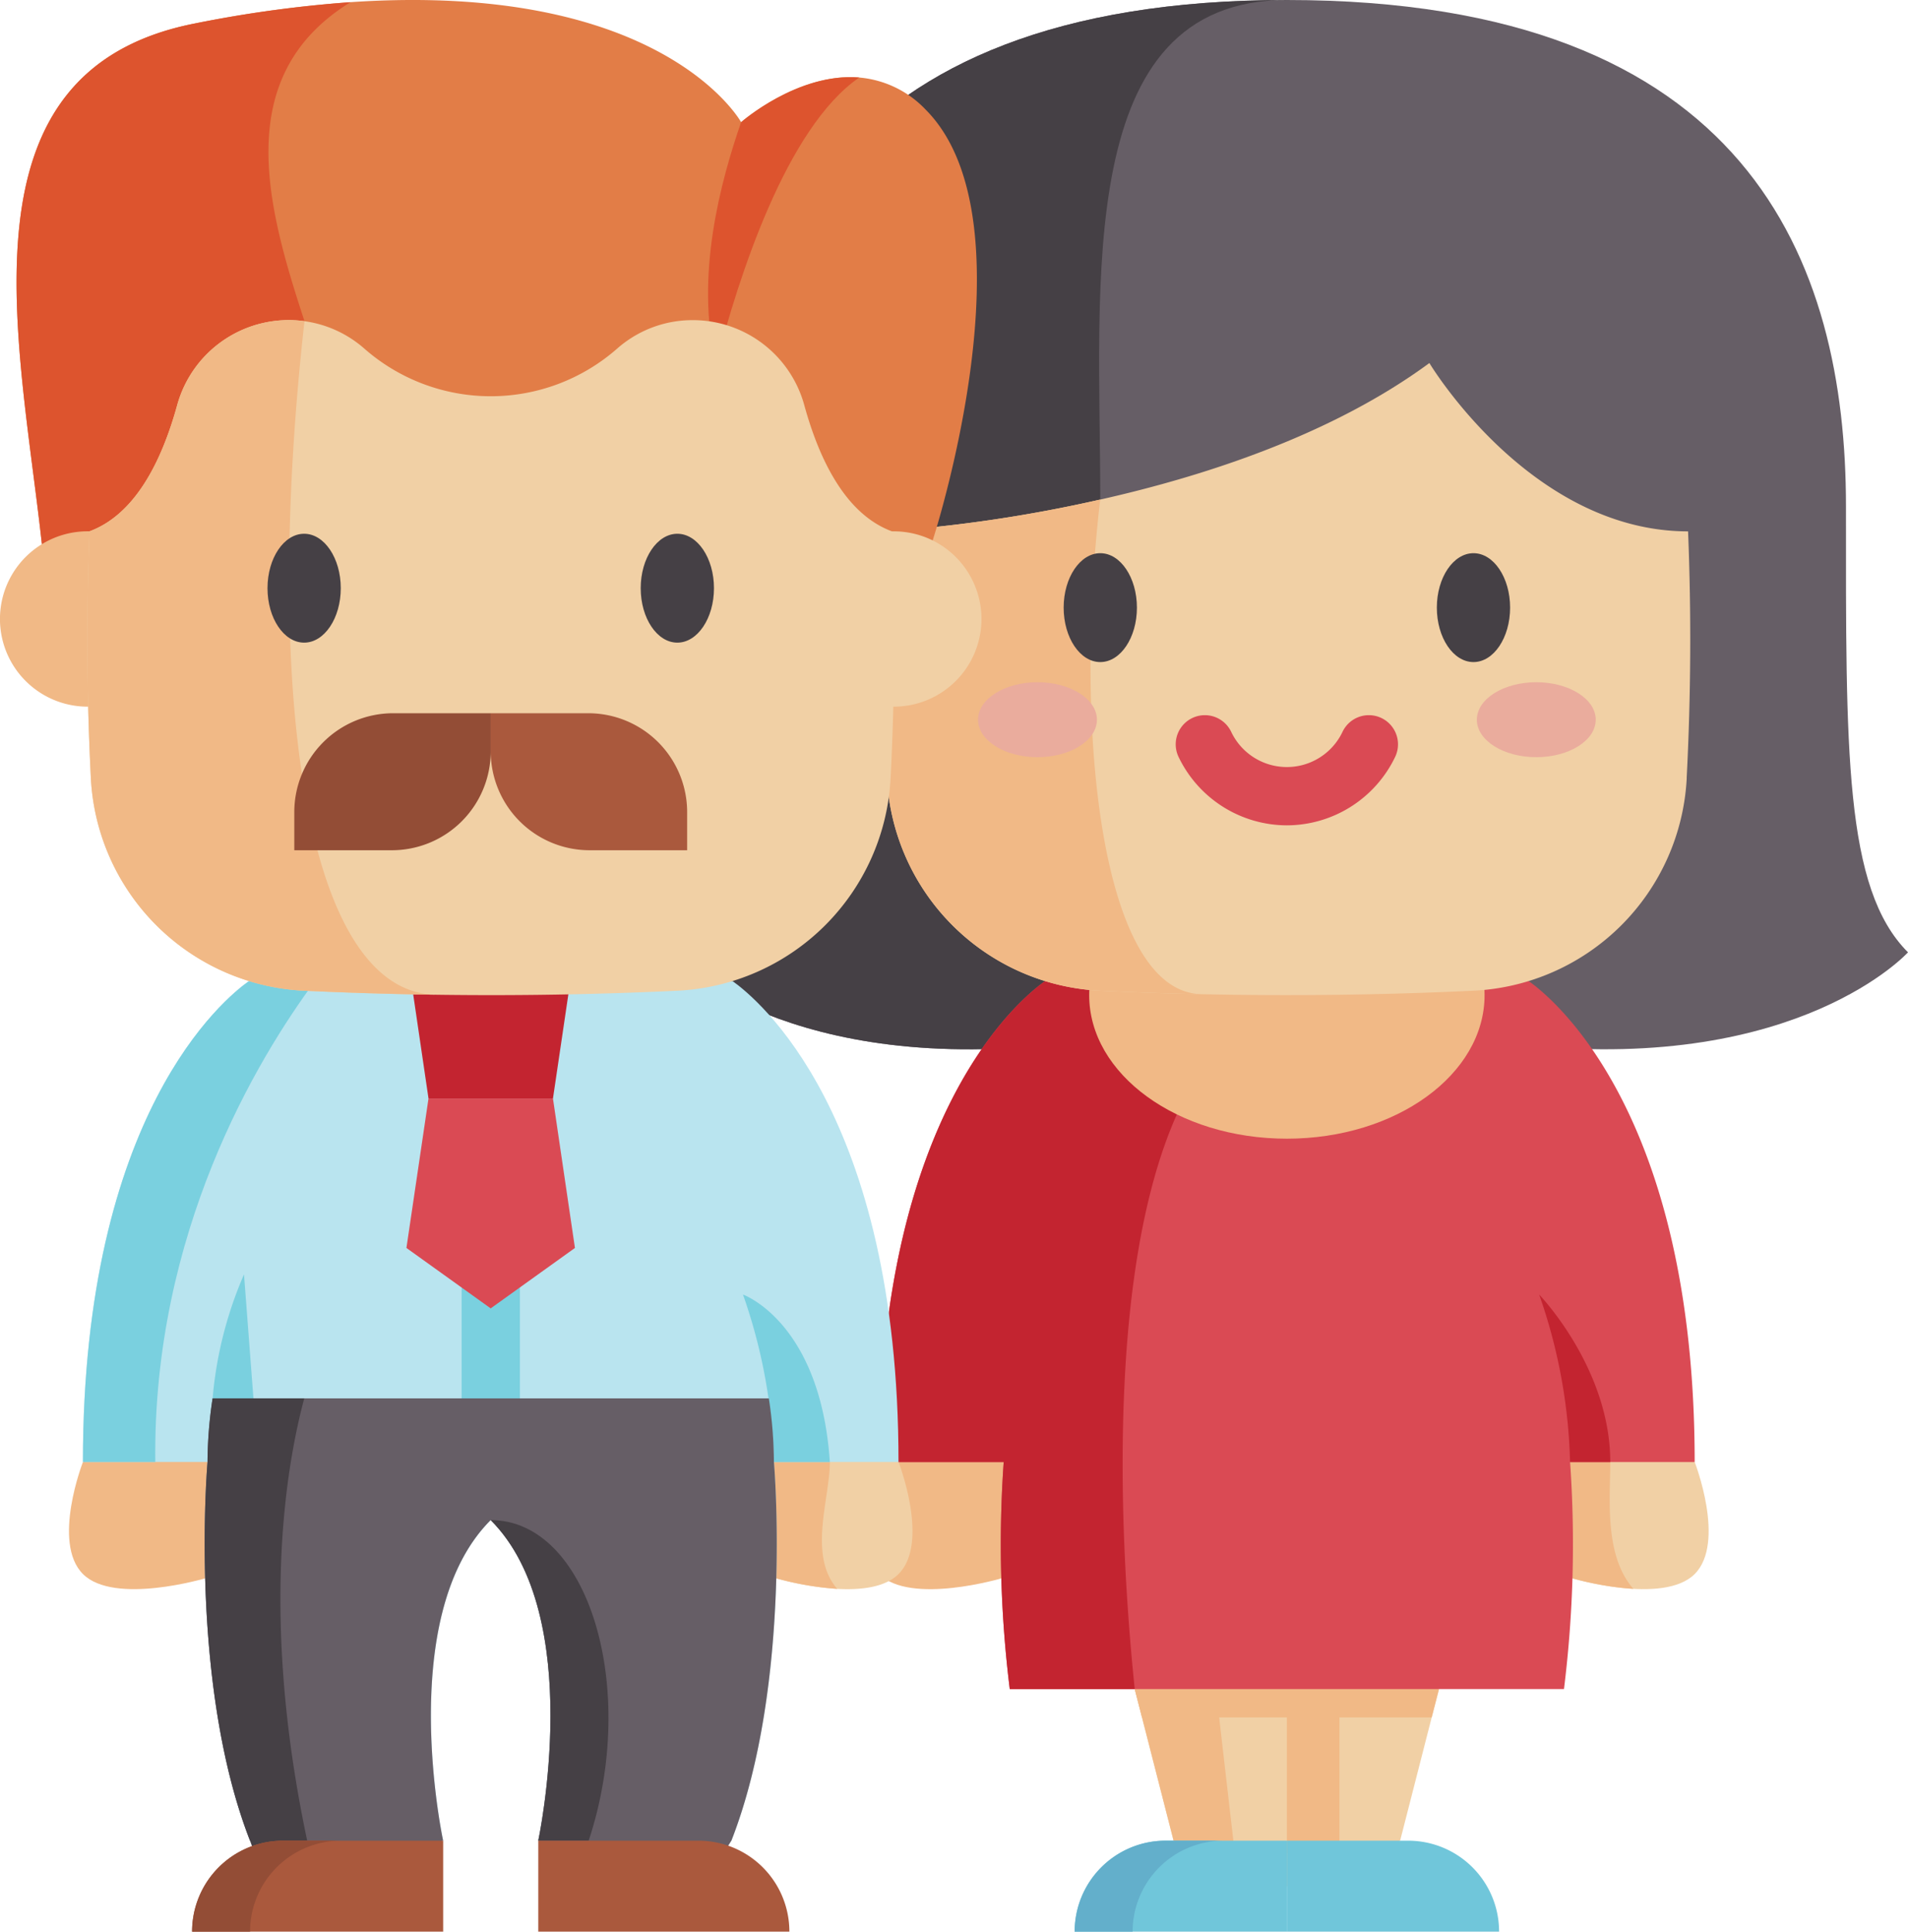 <svg xmlns="http://www.w3.org/2000/svg" width="182.275" height="184.501" viewBox="0 0 182.275 184.501">
  <g id="parents" transform="translate(-3.088 0)">
    <path id="Path_18037" data-name="Path 18037" d="M412.512,393.063s8.745,2.606,11.745-.394,0-10.7,0-10.7l-15.831-3.13" transform="translate(-259.273 -242.325)" fill="#f1d0a5"/>
    <path id="Path_18038" data-name="Path 18038" d="M233.775,378.026s-3,7.7,0,10.7,11.745.394,11.745.394l10.094-16.443H238.331Z" transform="translate(-146.705 -238.38)" fill="#f1b986"/>
    <path id="Path_18039" data-name="Path 18039" d="M332.983,433.232l-.7,2.717-3.014,11.768-10.821,4.362-4.833-1.949-5.988-2.413-3.014-11.768-.7-2.717,7.3-3.916,7.892-4.232Z" transform="translate(-192.424 -271.904)" fill="#f1d0a5"/>
    <path id="Path_18040" data-name="Path 18040" d="M313.616,457.643l-5.988-2.413-3.712-14.485,7.3-3.916Z" transform="translate(-192.424 -279.416)" fill="#f1b986"/>
    <path id="Path_18041" data-name="Path 18041" d="M344.248,429.085h5.021V451.47h-5.021Z" transform="translate(-218.222 -274.463)" fill="#f1b986"/>
    <path id="Path_18042" data-name="Path 18042" d="M419.247,392.549a29.122,29.122,0,0,1-5.891-1.024l-3.608-15.087,7.291,3.995C417.038,383.926,416.433,389.327,419.247,392.549Z" transform="translate(-260.118 -240.788)" fill="#f1b986"/>
    <path id="Path_18043" data-name="Path 18043" d="M298.258,90.962S287.89,102.4,262.023,99.853h-46.2c-25.871,2.543-36.239-8.891-36.239-8.891,6.111-6.111,5.925-19.255,5.925-42.587S194.767,0,238.921,0s53.412,25.043,53.412,48.375-.186,36.477,5.925,42.587Z" transform="translate(-112.895 0)" fill="#665e66"/>
    <path id="Path_18044" data-name="Path 18044" d="M221.095,47.714V99.853h-5.271c-25.871,2.543-36.239-8.891-36.239-8.891,6.111-6.111,5.925-19.255,5.925-42.587S194.767,0,238.921,0c-20.451,0-17.827,27.055-17.827,47.714Z" transform="translate(-112.895 0)" fill="#454045"/>
    <path id="Path_18045" data-name="Path 18045" d="M332.983,433.232l-.7,2.717H304.614l-.7-2.717,7.3-3.916,7.892-4.232Z" transform="translate(-192.424 -271.904)" fill="#f1b986"/>
    <path id="Path_18046" data-name="Path 18046" d="M302.152,305.984a112.286,112.286,0,0,1-.583,21.684H248.624a112.449,112.449,0,0,1-.579-21.684H236.14c0-33.284,13.516-44.28,15.859-45.936h46.2c2.342,1.656,15.855,12.652,15.855,45.936Z" transform="translate(-149.071 -166.339)" fill="#da4a54"/>
    <path id="Path_18047" data-name="Path 18047" d="M266.128,269.771c-8.4,14.322-7.161,42.465-5.565,57.9H248.624a112.45,112.45,0,0,1-.579-21.684H236.14c0-33.284,13.516-44.28,15.859-45.936H267.23a11.818,11.818,0,0,1-1.1,9.723Z" transform="translate(-149.071 -166.339)" fill="#c32430"/>
    <ellipse id="Ellipse_612" data-name="Ellipse 612" cx="18.886" cy="13.714" rx="18.886" ry="13.714" transform="translate(107.14 81.334)" fill="#f1b986"/>
    <path id="Path_18048" data-name="Path 18048" d="M314.039,135.859a21.424,21.424,0,0,1-20.41,20.317q-13.013.612-26.03.33a.13.13,0,0,1-.037,0q-4.756-.1-9.511-.327a21.429,21.429,0,0,1-20.41-20.317q-.607-11.783-.134-23.562h0a134.972,134.972,0,0,0,20.5-3.037c10.168-2.287,22.214-6.248,31.447-13.041,0,0,9.63,16.078,24.713,16.078q.473,11.783-.134,23.562Z" transform="translate(-149.814 -61.546)" fill="#f1d0a5"/>
    <path id="Path_18049" data-name="Path 18049" d="M267.56,179.651q-4.756-.1-9.511-.327a21.429,21.429,0,0,1-20.41-20.317q-.607-11.783-.134-23.562h0a134.974,134.974,0,0,0,20.5-3.037v0c-2.554,21.9.03,46.846,9.548,47.239Z" transform="translate(-149.813 -84.694)" fill="#f1b986"/>
    <path id="Path_18050" data-name="Path 18050" d="M325.4,200.088a11.508,11.508,0,0,1-10.349-6.544,2.784,2.784,0,1,1,5.031-2.388,5.886,5.886,0,0,0,10.636,0,2.784,2.784,0,1,1,5.031,2.387,11.508,11.508,0,0,1-10.349,6.545Z" transform="translate(-199.376 -121.255)" fill="#da4a54"/>
    <path id="Path_18051" data-name="Path 18051" d="M288.573,146.628c-1.929,0-3.5,2.333-3.5,5.2s1.569,5.2,3.5,5.2,3.5-2.333,3.5-5.2S290.5,146.628,288.573,146.628Z" transform="translate(-180.372 -93.79)" fill="#454045"/>
    <path id="Path_18052" data-name="Path 18052" d="M387.508,146.628c-1.929,0-3.5,2.333-3.5,5.2s1.569,5.2,3.5,5.2,3.5-2.333,3.5-5.2S389.437,146.628,387.508,146.628Z" transform="translate(-243.656 -93.79)" fill="#454045"/>
    <path id="Path_18053" data-name="Path 18053" d="M414.083,359.135a52.061,52.061,0,0,0-2.952-15.995s6.792,7.024,6.792,15.994Z" transform="translate(-261.003 -219.489)" fill="#c32430"/>
    <path id="Path_18054" data-name="Path 18054" d="M287.988,496.579h20.273v-8.687H296.675A8.687,8.687,0,0,0,287.988,496.579Z" transform="translate(-182.235 -312.079)" fill="#70c6da"/>
    <path id="Path_18055" data-name="Path 18055" d="M302.214,487.888a8.69,8.69,0,0,0-8.689,8.689h-5.537a8.687,8.687,0,0,1,8.685-8.689Z" transform="translate(-182.235 -312.076)" fill="#63afcb"/>
    <path id="Path_18056" data-name="Path 18056" d="M364.521,496.579H344.248v-8.687h11.586A8.687,8.687,0,0,1,364.521,496.579Z" transform="translate(-218.222 -312.079)" fill="#70c6da"/>
    <ellipse id="Ellipse_613" data-name="Ellipse 613" cx="5.679" cy="3.58" rx="5.679" ry="3.58" transform="translate(144.174 65.163)" fill="#eaac9d"/>
    <ellipse id="Ellipse_614" data-name="Ellipse 614" cx="5.679" cy="3.58" rx="5.679" ry="3.58" transform="translate(96.522 65.163)" fill="#eaac9d"/>
    <path id="Path_18057" data-name="Path 18057" d="M34.454,387.826s-8.745,2.606-11.745-.394,0-10.7,0-10.7l14.857-6.08Z" transform="translate(-11.698 -237.089)" fill="#f1b986"/>
    <path id="Path_18058" data-name="Path 18058" d="M213.643,389.484c-1.281,1.281-3.6,1.54-5.854,1.418a29.122,29.122,0,0,1-5.891-1.024l-3.608-15.087-.223-.928,15.577,4.922S216.642,386.485,213.643,389.484Z" transform="translate(-124.717 -239.14)" fill="#f1d0a5"/>
    <path id="Path_18059" data-name="Path 18059" d="M208.184,392.549a29.122,29.122,0,0,1-5.891-1.024l-3.608-15.087,8.794,3.995C207.478,383.926,205.37,389.327,208.184,392.549Z" transform="translate(-125.112 -240.788)" fill="#f1b986"/>
    <path id="Path_18060" data-name="Path 18060" d="M91.083,305.981s1.846,21.039-4.058,36.168H68.575S73.2,320.7,64.033,311.53c-9.173,9.173-4.546,30.619-4.546,30.619H41.037c-5.9-15.128-4.058-36.168-4.058-36.168H25.073c0-33.286,13.516-44.279,15.857-45.936h46.2c2.342,1.657,15.857,12.65,15.857,45.936Z" transform="translate(-14.063 -166.337)" fill="#b9e4ef"/>
    <g id="Group_10432" data-name="Group 10432" transform="translate(11.01 93.708)">
      <path id="Path_18061" data-name="Path 18061" d="M59.449,349.633a37.817,37.817,0,0,1,3-11.844l1.356,17.8" transform="translate(-47.061 -309.774)" fill="#7ad0df"/>
      <path id="Path_18062" data-name="Path 18062" d="M125.463,330.783h5.569v20.141h-5.569Z" transform="translate(-89.287 -305.292)" fill="#7ad0df"/>
      <path id="Path_18063" data-name="Path 18063" d="M208.36,359.131h-5.345a52.09,52.09,0,0,0-2.952-15.994S207.465,345.745,208.36,359.131Z" transform="translate(-137.005 -313.194)" fill="#7ad0df"/>
      <path id="Path_18064" data-name="Path 18064" d="M47.244,260.045c-5.5,7.424-15.52,24-15.258,45.936H25.073c0-33.286,13.516-44.279,15.857-45.936Z" transform="translate(-25.073 -260.045)" fill="#7ad0df"/>
    </g>
    <path id="Path_18065" data-name="Path 18065" d="M107.666,412.9l-3.355,5.269-15.1-5.269s4.627-21.446-4.542-30.619c-9.17,9.173-4.542,30.619-4.542,30.619l-7.917,2.183L61.678,412.9c-5.9-15.128-4.058-36.168-4.058-36.168a41.293,41.293,0,0,1,.485-6.077h53.138a41.293,41.293,0,0,1,.485,6.077S113.569,397.773,107.666,412.9Z" transform="translate(-34.706 -237.089)" fill="#665e66"/>
    <path id="Path_18066" data-name="Path 18066" d="M67.141,412.9l-4.035,3.929L61.678,412.9c-5.9-15.128-4.058-36.168-4.058-36.168a41.294,41.294,0,0,1,.485-6.077H66.86C65,377.6,62.706,392.025,67.141,412.9Z" transform="translate(-34.706 -237.089)" fill="#454045"/>
    <path id="Path_18067" data-name="Path 18067" d="M142.537,433.537h-4.816s4.627-21.446-4.542-30.619C142.537,402.918,147.35,419.03,142.537,433.537Z" transform="translate(-83.212 -257.725)" fill="#454045"/>
    <path id="Path_18068" data-name="Path 18068" d="M124.842,265.827H112.952l-2.1-14.276h16.1Z" transform="translate(-68.928 -160.904)" fill="#c32430"/>
    <path id="Path_18069" data-name="Path 18069" d="M95,51.616l-56.862.243L9.9,51.979C7.748,32.325,1.5,6.8,24.454,2.254A118.339,118.339,0,0,1,39.388.207C69.265-1.82,76.7,11.671,76.7,11.671S82.1,6.921,87.984,7.405a9.914,9.914,0,0,1,6.33,3.051C104.945,21.088,95,51.616,95,51.616Z" transform="translate(-2.811 0)" fill="#e27d47"/>
    <path id="Path_18070" data-name="Path 18070" d="M205.239,20.488c-6.984,4.8-11.554,19.157-13.67,27.341-2.07-8.336.46-17.513,2.384-23.075C193.953,24.754,199.36,20,205.239,20.488Z" transform="translate(-120.066 -13.083)" fill="#dd542e"/>
    <path id="Path_18071" data-name="Path 18071" d="M34.988,31.047l3.148,21.182L9.9,52.347C7.748,32.694,1.5,7.171,24.454,2.622A118.339,118.339,0,0,1,39.388.576a0,0,0,0,1,0,0c-11.494,7.07-7.944,19.663-4.4,30.468Z" transform="translate(-2.811 -0.369)" fill="#dd542e"/>
    <path id="Path_18072" data-name="Path 18072" d="M11.637,140.83H43.4v16.746H11.459a8.375,8.375,0,0,1,0-16.75c.059,0,.119,0,.178,0Z" transform="translate(0 -90.079)" fill="#f1b986"/>
    <path id="Path_18073" data-name="Path 18073" d="M181.65,149.2a8.374,8.374,0,0,1-8.371,8.375H135.662V140.83H173.1c.059,0,.119,0,.178,0A8.374,8.374,0,0,1,181.65,149.2Z" transform="translate(-84.801 -90.079)" fill="#f1d0a5"/>
    <path id="Path_18074" data-name="Path 18074" d="M103.313,115.362q0,6.613-.338,13.229a21.429,21.429,0,0,1-20.411,20.317q-11.564.548-23.13.381h0q-6.225-.087-12.447-.381a21.434,21.434,0,0,1-20.411-20.317q-.6-11.783-.131-23.562h0c4.3-1.592,6.856-6.543,8.376-12.048a11.052,11.052,0,0,1,12.163-8.026,10.91,10.91,0,0,1,5.736,2.637,18.3,18.3,0,0,0,24.111,0,10.875,10.875,0,0,1,7.219-2.737A11.036,11.036,0,0,1,94.73,92.981c1.516,5.5,4.074,10.455,8.376,12.048Q103.316,110.2,103.313,115.362Z" transform="translate(-14.806 -54.277)" fill="#f1d0a5"/>
    <path id="Path_18075" data-name="Path 18075" d="M59.43,149.289q-6.225-.087-12.447-.381a21.434,21.434,0,0,1-20.411-20.317q-.6-11.783-.131-23.562h0c4.3-1.592,6.856-6.543,8.376-12.048a11.052,11.052,0,0,1,12.163-8.026c-3.942,35.205,0,63.947,12.447,64.333Z" transform="translate(-14.805 -54.278)" fill="#f1b986"/>
    <path id="Path_18076" data-name="Path 18076" d="M77.507,141.477c-1.929,0-3.5,2.333-3.5,5.2s1.569,5.2,3.5,5.2,3.5-2.333,3.5-5.2S79.436,141.477,77.507,141.477Z" transform="translate(-45.364 -90.495)" fill="#454045"/>
    <path id="Path_18077" data-name="Path 18077" d="M176.443,141.477c-1.929,0-3.5,2.333-3.5,5.2s1.569,5.2,3.5,5.2,3.5-2.333,3.5-5.2S178.372,141.477,176.443,141.477Z" transform="translate(-108.648 -90.495)" fill="#454045"/>
    <path id="Path_18078" data-name="Path 18078" d="M112.952,291.167h11.889l2.1,14.276-8.049,5.771-8.049-5.771Z" transform="translate(-68.928 -186.244)" fill="#da4a54"/>
    <path id="Path_18079" data-name="Path 18079" d="M54.016,496.579H78v-8.687H62.7a8.687,8.687,0,0,0-8.687,8.687Z" transform="translate(-32.576 -312.079)" fill="#aa593d"/>
    <path id="Path_18080" data-name="Path 18080" d="M68.242,487.888a8.69,8.69,0,0,0-8.689,8.689H54.016a8.687,8.687,0,0,1,8.685-8.689Z" transform="translate(-32.576 -312.076)" fill="#934d36"/>
    <path id="Path_18081" data-name="Path 18081" d="M169.777,496.579H145.792v-8.687h15.3a8.687,8.687,0,0,1,8.687,8.687Z" transform="translate(-91.28 -312.079)" fill="#aa593d"/>
    <path id="Path_18082" data-name="Path 18082" d="M81.11,202.138h9.318a9.446,9.446,0,0,0,9.446-9.446v-3.64H90.556A9.446,9.446,0,0,0,81.11,198.5Z" transform="translate(-49.907 -120.927)" fill="#934d36"/>
    <path id="Path_18083" data-name="Path 18083" d="M151.946,202.138h-9.318a9.446,9.446,0,0,1-9.446-9.446v-3.64H142.5a9.446,9.446,0,0,1,9.446,9.446Z" transform="translate(-83.214 -120.927)" fill="#aa593d"/>
  </g>
</svg>
